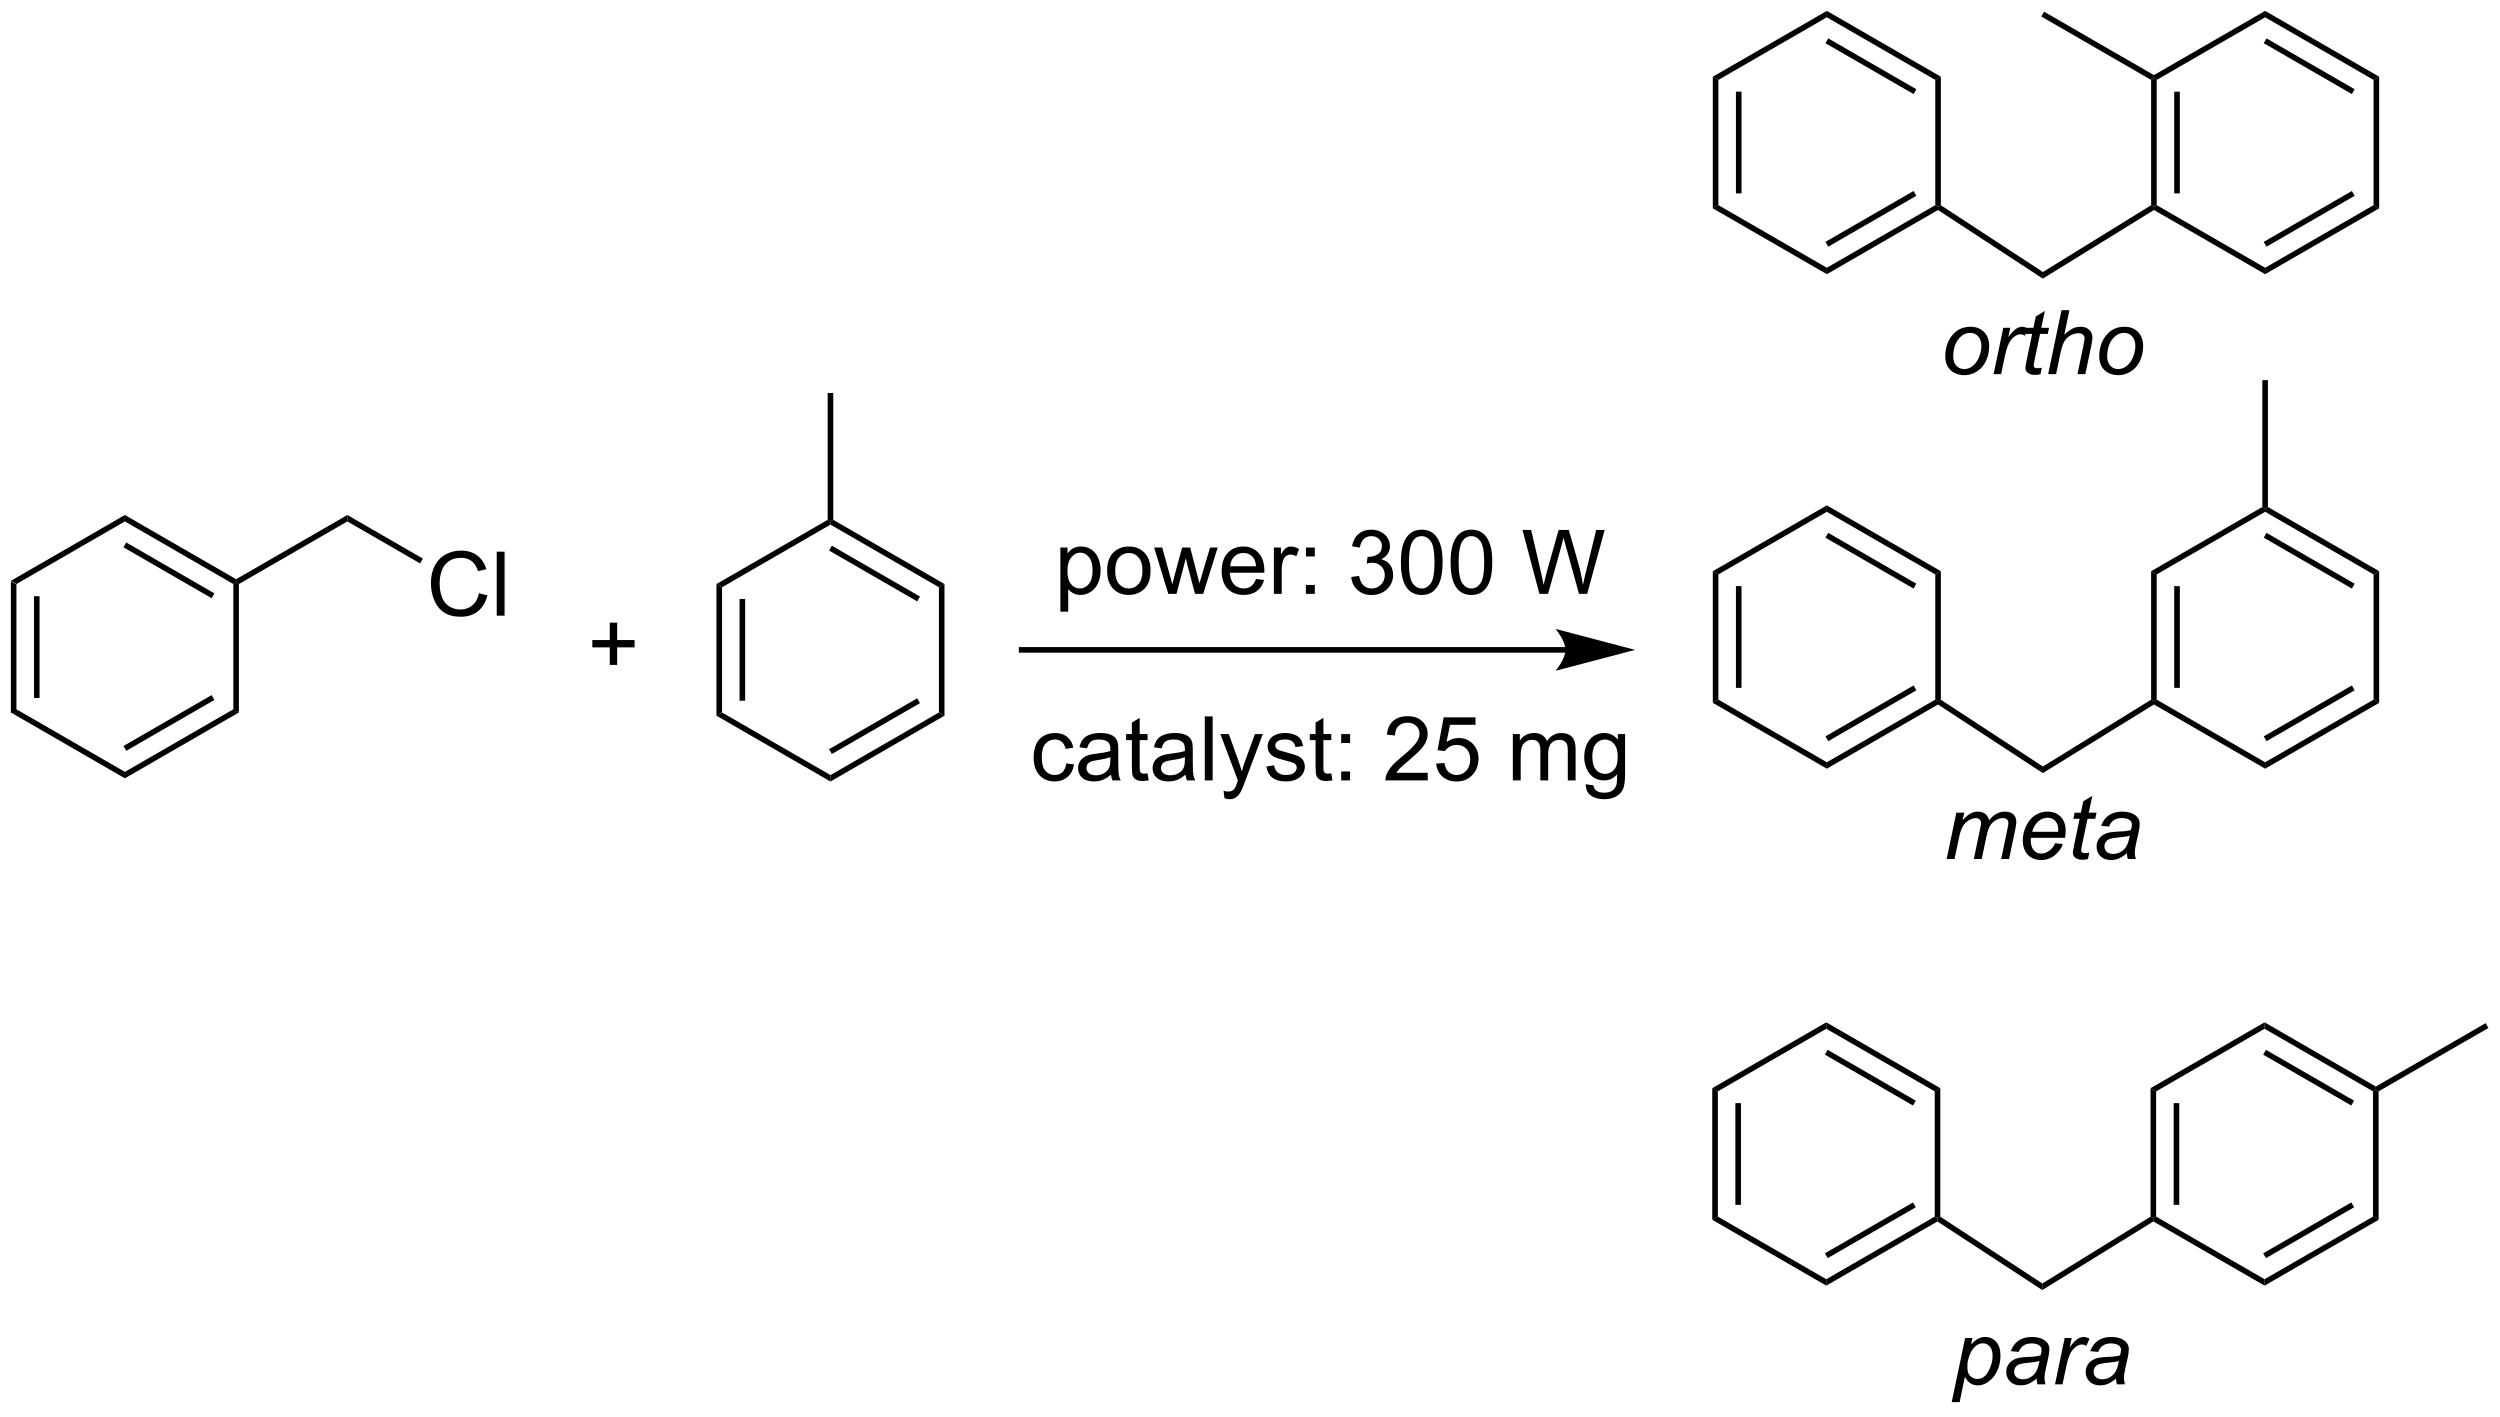 <?xml version="1.0" encoding="UTF-8"?>
<!DOCTYPE svg PUBLIC '-//W3C//DTD SVG 1.0//EN'
          'http://www.w3.org/TR/2001/REC-SVG-20010904/DTD/svg10.dtd'>
<svg stroke-dasharray="none" shape-rendering="auto" xmlns="http://www.w3.org/2000/svg" font-family="'Dialog'" text-rendering="auto" width="614" fill-opacity="1" color-interpolation="auto" color-rendering="auto" preserveAspectRatio="xMidYMid meet" font-size="12px" viewBox="0 0 614 348" fill="black" xmlns:xlink="http://www.w3.org/1999/xlink" stroke="black" image-rendering="auto" stroke-miterlimit="10" stroke-linecap="square" stroke-linejoin="miter" font-style="normal" stroke-width="1" height="348" stroke-dashoffset="0" font-weight="normal" stroke-opacity="1"
><!--Generated by the Batik Graphics2D SVG Generator--><defs id="genericDefs"
  /><g
  ><defs id="defs1"
    ><clipPath clipPathUnits="userSpaceOnUse" id="clipPath1"
      ><path d="M0.646 0.646 L230.825 0.646 L230.825 130.776 L0.646 130.776 L0.646 0.646 Z"
      /></clipPath
      ><clipPath clipPathUnits="userSpaceOnUse" id="clipPath2"
      ><path d="M-1.347 25.852 L-1.347 152.363 L222.432 152.363 L222.432 25.852 Z"
      /></clipPath
    ></defs
    ><g transform="scale(2.667,2.667) translate(-0.646,-0.646) matrix(1.029,0,0,1.029,2.031,-25.945)"
    ><path d="M-0.375 77.856 L0.125 78.144 L0.125 89.356 L-0.375 89.644 ZM1.695 79.195 L1.695 88.305 L2.195 88.305 L2.195 79.195 Z" stroke="none" clip-path="url(#clipPath2)"
    /></g
    ><g transform="matrix(2.743,0,0,2.743,3.695,-70.909)"
    ><path d="M-0.375 89.644 L0.125 89.356 L9.834 94.961 L9.834 95.539 Z" stroke="none" clip-path="url(#clipPath2)"
    /></g
    ><g transform="matrix(2.743,0,0,2.743,3.695,-70.909)"
    ><path d="M9.834 95.539 L9.834 94.961 L19.544 89.356 L20.044 89.644 ZM9.959 93.076 L17.849 88.521 L17.599 88.088 L9.709 92.643 Z" stroke="none" clip-path="url(#clipPath2)"
    /></g
    ><g transform="matrix(2.743,0,0,2.743,3.695,-70.909)"
    ><path d="M20.044 89.644 L19.544 89.356 L19.544 78.144 L19.794 78 L20.044 78.144 Z" stroke="none" clip-path="url(#clipPath2)"
    /></g
    ><g transform="matrix(2.743,0,0,2.743,3.695,-70.909)"
    ><path d="M19.794 77.711 L19.794 78 L19.544 78.144 L9.834 72.539 L9.834 71.961 ZM17.849 78.979 L9.959 74.424 L9.709 74.857 L17.599 79.412 Z" stroke="none" clip-path="url(#clipPath2)"
    /></g
    ><g transform="matrix(2.743,0,0,2.743,3.695,-70.909)"
    ><path d="M9.834 71.961 L9.834 72.539 L0.125 78.144 L-0.375 77.856 Z" stroke="none" clip-path="url(#clipPath2)"
    /></g
    ><g transform="matrix(2.743,0,0,2.743,3.695,-70.909)"
    ><path d="M20.044 78.144 L19.794 78 L19.794 77.711 L29.753 71.961 L29.753 72.539 Z" stroke="none" clip-path="url(#clipPath2)"
    /></g
    ><g transform="matrix(2.743,0,0,2.743,3.695,-70.909)"
    ><path d="M41.54 78.967 L42.298 79.157 Q42.061 80.092 41.441 80.584 Q40.822 81.074 39.928 81.074 Q39.001 81.074 38.42 80.696 Q37.842 80.319 37.538 79.605 Q37.236 78.889 37.236 78.069 Q37.236 77.173 37.577 76.509 Q37.92 75.842 38.551 75.496 Q39.181 75.15 39.939 75.15 Q40.798 75.15 41.384 75.587 Q41.97 76.025 42.202 76.819 L41.454 76.993 Q41.257 76.368 40.876 76.084 Q40.499 75.798 39.923 75.798 Q39.264 75.798 38.819 76.116 Q38.376 76.431 38.197 76.965 Q38.017 77.498 38.017 78.064 Q38.017 78.795 38.23 79.34 Q38.444 79.884 38.892 80.155 Q39.342 80.423 39.866 80.423 Q40.501 80.423 40.941 80.056 Q41.384 79.689 41.54 78.967 ZM43.128 80.975 L43.128 75.248 L43.831 75.248 L43.831 80.975 L43.128 80.975 Z" stroke="none" clip-path="url(#clipPath2)"
    /></g
    ><g transform="matrix(2.743,0,0,2.743,3.695,-70.909)"
    ><path d="M29.753 72.539 L29.753 71.961 L36.514 75.865 L36.264 76.298 Z" stroke="none" clip-path="url(#clipPath2)"
    /></g
    ><g transform="matrix(2.743,0,0,2.743,3.695,-70.909)"
    ><path d="M152.013 76.993 L152.513 77.282 L152.513 88.493 L152.013 88.782 ZM154.083 78.333 L154.083 87.442 L154.583 87.442 L154.583 78.333 Z" stroke="none" clip-path="url(#clipPath2)"
    /></g
    ><g transform="matrix(2.743,0,0,2.743,3.695,-70.909)"
    ><path d="M152.013 88.782 L152.513 88.493 L162.223 94.099 L162.223 94.676 Z" stroke="none" clip-path="url(#clipPath2)"
    /></g
    ><g transform="matrix(2.743,0,0,2.743,3.695,-70.909)"
    ><path d="M162.223 94.676 L162.223 94.099 L171.932 88.493 L172.182 88.638 L172.174 88.931 ZM162.348 92.214 L170.237 87.659 L169.987 87.226 L162.098 91.781 Z" stroke="none" clip-path="url(#clipPath2)"
    /></g
    ><g transform="matrix(2.743,0,0,2.743,3.695,-70.909)"
    ><path d="M172.432 88.502 L172.182 88.638 L171.932 88.493 L171.932 77.282 L172.432 76.993 Z" stroke="none" clip-path="url(#clipPath2)"
    /></g
    ><g transform="matrix(2.743,0,0,2.743,3.695,-70.909)"
    ><path d="M172.432 76.993 L171.932 77.282 L162.223 71.676 L162.223 71.099 ZM170.237 78.116 L162.348 73.561 L162.098 73.994 L169.987 78.549 Z" stroke="none" clip-path="url(#clipPath2)"
    /></g
    ><g transform="matrix(2.743,0,0,2.743,3.695,-70.909)"
    ><path d="M162.223 71.099 L162.223 71.676 L152.513 77.282 L152.013 76.993 Z" stroke="none" clip-path="url(#clipPath2)"
    /></g
    ><g transform="matrix(2.743,0,0,2.743,3.695,-70.909)"
    ><path d="M138.821 83.787 L90.127 83.787 L89.877 83.787 L89.877 84.287 L90.127 84.287 L138.821 84.287 L139.071 84.287 L139.071 83.787 L138.821 83.787 ZM145.056 84.037 L137.931 82.162 C137.931 82.162 138.821 83.217 138.821 84.037 C138.821 84.858 137.931 85.912 137.931 85.912 Z" stroke="none" clip-path="url(#clipPath2)"
    /></g
    ><g transform="matrix(2.743,0,0,2.743,3.695,-70.909)"
    ><path d="M93.595 80.616 L93.595 74.877 L94.236 74.877 L94.236 75.416 Q94.462 75.098 94.746 74.942 Q95.033 74.783 95.439 74.783 Q95.97 74.783 96.376 75.056 Q96.783 75.33 96.989 75.827 Q97.197 76.325 97.197 76.918 Q97.197 77.556 96.968 78.067 Q96.739 78.575 96.304 78.848 Q95.869 79.119 95.387 79.119 Q95.035 79.119 94.757 78.97 Q94.478 78.822 94.298 78.595 L94.298 80.616 L93.595 80.616 ZM94.231 76.973 Q94.231 77.775 94.554 78.158 Q94.879 78.541 95.34 78.541 Q95.809 78.541 96.142 78.145 Q96.478 77.746 96.478 76.916 Q96.478 76.121 96.15 75.728 Q95.824 75.332 95.371 75.332 Q94.923 75.332 94.577 75.754 Q94.231 76.173 94.231 76.973 ZM97.781 76.95 Q97.781 75.798 98.422 75.244 Q98.959 74.783 99.727 74.783 Q100.584 74.783 101.125 75.343 Q101.669 75.903 101.669 76.892 Q101.669 77.692 101.427 78.153 Q101.188 78.611 100.729 78.866 Q100.271 79.119 99.727 79.119 Q98.857 79.119 98.318 78.561 Q97.781 78.002 97.781 76.95 ZM98.505 76.95 Q98.505 77.746 98.852 78.145 Q99.201 78.541 99.727 78.541 Q100.25 78.541 100.597 78.142 Q100.945 77.744 100.945 76.926 Q100.945 76.158 100.597 75.762 Q100.248 75.364 99.727 75.364 Q99.201 75.364 98.852 75.759 Q98.505 76.153 98.505 76.95 ZM103.259 79.025 L101.989 74.877 L102.715 74.877 L103.376 77.27 L103.621 78.16 Q103.637 78.095 103.837 77.306 L104.496 74.877 L105.22 74.877 L105.84 77.283 L106.048 78.075 L106.285 77.275 L106.996 74.877 L107.681 74.877 L106.384 79.025 L105.653 79.025 L104.994 76.541 L104.832 75.832 L103.994 79.025 L103.259 79.025 ZM111.11 77.689 L111.836 77.778 Q111.664 78.416 111.198 78.767 Q110.735 79.119 110.013 79.119 Q109.102 79.119 108.568 78.559 Q108.037 77.996 108.037 76.986 Q108.037 75.939 108.576 75.361 Q109.115 74.783 109.974 74.783 Q110.805 74.783 111.331 75.35 Q111.86 75.916 111.86 76.942 Q111.86 77.004 111.857 77.129 L108.763 77.129 Q108.802 77.814 109.149 78.179 Q109.498 78.541 110.016 78.541 Q110.404 78.541 110.677 78.338 Q110.951 78.134 111.11 77.689 ZM108.802 76.551 L111.117 76.551 Q111.07 76.028 110.852 75.767 Q110.516 75.361 109.982 75.361 Q109.498 75.361 109.167 75.686 Q108.836 76.009 108.802 76.551 ZM112.712 79.025 L112.712 74.877 L113.345 74.877 L113.345 75.504 Q113.587 75.064 113.791 74.923 Q113.996 74.783 114.244 74.783 Q114.598 74.783 114.965 75.009 L114.723 75.66 Q114.465 75.509 114.207 75.509 Q113.978 75.509 113.793 75.647 Q113.611 75.785 113.533 76.033 Q113.416 76.408 113.416 76.853 L113.416 79.025 L112.712 79.025 ZM115.58 75.676 L115.58 74.877 L116.379 74.877 L116.379 75.676 L115.58 75.676 ZM115.58 79.025 L115.58 78.223 L116.379 78.223 L116.379 79.025 L115.58 79.025 ZM119.637 77.512 L120.34 77.418 Q120.462 78.017 120.751 78.28 Q121.043 78.543 121.462 78.543 Q121.957 78.543 122.298 78.2 Q122.642 77.856 122.642 77.348 Q122.642 76.864 122.324 76.551 Q122.009 76.236 121.52 76.236 Q121.322 76.236 121.025 76.314 L121.103 75.697 Q121.173 75.705 121.215 75.705 Q121.666 75.705 122.025 75.47 Q122.384 75.236 122.384 74.746 Q122.384 74.361 122.121 74.108 Q121.861 73.853 121.447 73.853 Q121.035 73.853 120.762 74.111 Q120.489 74.369 120.41 74.884 L119.707 74.759 Q119.837 74.051 120.293 73.663 Q120.751 73.275 121.431 73.275 Q121.9 73.275 122.293 73.475 Q122.689 73.676 122.897 74.025 Q123.106 74.371 123.106 74.762 Q123.106 75.134 122.905 75.439 Q122.707 75.744 122.317 75.923 Q122.824 76.041 123.106 76.41 Q123.387 76.778 123.387 77.332 Q123.387 78.082 122.84 78.606 Q122.293 79.127 121.457 79.127 Q120.705 79.127 120.205 78.679 Q119.707 78.228 119.637 77.512 ZM124.084 76.2 Q124.084 75.184 124.292 74.567 Q124.5 73.947 124.912 73.611 Q125.326 73.275 125.951 73.275 Q126.412 73.275 126.758 73.46 Q127.107 73.645 127.334 73.996 Q127.56 74.345 127.688 74.848 Q127.818 75.348 127.818 76.2 Q127.818 77.207 127.61 77.827 Q127.404 78.447 126.99 78.785 Q126.578 79.124 125.951 79.124 Q125.123 79.124 124.649 78.528 Q124.084 77.814 124.084 76.2 ZM124.805 76.2 Q124.805 77.611 125.136 78.077 Q125.466 78.543 125.951 78.543 Q126.435 78.543 126.763 78.075 Q127.094 77.606 127.094 76.2 Q127.094 74.785 126.763 74.322 Q126.435 73.856 125.943 73.856 Q125.459 73.856 125.169 74.267 Q124.805 74.791 124.805 76.2 ZM128.533 76.2 Q128.533 75.184 128.741 74.567 Q128.949 73.947 129.361 73.611 Q129.775 73.275 130.4 73.275 Q130.861 73.275 131.207 73.46 Q131.556 73.645 131.783 73.996 Q132.009 74.345 132.137 74.848 Q132.267 75.348 132.267 76.2 Q132.267 77.207 132.059 77.827 Q131.853 78.447 131.439 78.785 Q131.028 79.124 130.4 79.124 Q129.572 79.124 129.098 78.528 Q128.533 77.814 128.533 76.2 ZM129.254 76.2 Q129.254 77.611 129.585 78.077 Q129.916 78.543 130.4 78.543 Q130.884 78.543 131.212 78.075 Q131.543 77.606 131.543 76.2 Q131.543 74.785 131.212 74.322 Q130.884 73.856 130.392 73.856 Q129.908 73.856 129.619 74.267 Q129.254 74.791 129.254 76.2 ZM136.488 79.025 L134.97 73.298 L135.746 73.298 L136.619 77.051 Q136.759 77.642 136.861 78.223 Q137.08 77.306 137.119 77.166 L138.207 73.298 L139.121 73.298 L139.942 76.197 Q140.251 77.275 140.387 78.223 Q140.496 77.681 140.673 76.978 L141.572 73.298 L142.332 73.298 L140.762 79.025 L140.033 79.025 L138.824 74.66 Q138.673 74.114 138.645 73.989 Q138.556 74.384 138.478 74.66 L137.262 79.025 L136.488 79.025 Z" stroke="none" clip-path="url(#clipPath2)"
    /></g
    ><g transform="matrix(2.743,0,0,2.743,3.695,-70.909)"
    ><path d="M94.126 94.204 L94.819 94.295 Q94.704 95.009 94.238 95.415 Q93.772 95.819 93.092 95.819 Q92.241 95.819 91.722 95.261 Q91.204 94.704 91.204 93.665 Q91.204 92.993 91.425 92.491 Q91.649 91.985 92.105 91.735 Q92.561 91.483 93.095 91.483 Q93.772 91.483 94.201 91.824 Q94.631 92.165 94.751 92.795 L94.069 92.9 Q93.97 92.483 93.722 92.272 Q93.475 92.061 93.123 92.061 Q92.592 92.061 92.259 92.441 Q91.928 92.821 91.928 93.647 Q91.928 94.483 92.248 94.863 Q92.569 95.241 93.084 95.241 Q93.498 95.241 93.774 94.988 Q94.053 94.733 94.126 94.204 ZM98.126 95.212 Q97.735 95.545 97.373 95.683 Q97.014 95.819 96.6 95.819 Q95.915 95.819 95.548 95.485 Q95.181 95.15 95.181 94.631 Q95.181 94.327 95.319 94.074 Q95.459 93.821 95.683 93.67 Q95.907 93.517 96.189 93.439 Q96.397 93.384 96.814 93.334 Q97.665 93.233 98.069 93.092 Q98.071 92.946 98.071 92.907 Q98.071 92.478 97.873 92.303 Q97.603 92.064 97.071 92.064 Q96.576 92.064 96.34 92.238 Q96.103 92.412 95.991 92.853 L95.303 92.759 Q95.397 92.319 95.61 92.048 Q95.826 91.775 96.233 91.629 Q96.639 91.483 97.173 91.483 Q97.704 91.483 98.035 91.608 Q98.368 91.733 98.524 91.923 Q98.681 92.11 98.743 92.4 Q98.78 92.579 98.78 93.048 L98.78 93.985 Q98.78 94.967 98.824 95.228 Q98.868 95.485 99.001 95.725 L98.267 95.725 Q98.157 95.506 98.126 95.212 ZM98.069 93.642 Q97.686 93.798 96.92 93.907 Q96.485 93.97 96.306 94.048 Q96.126 94.126 96.027 94.277 Q95.931 94.428 95.931 94.61 Q95.931 94.892 96.144 95.079 Q96.358 95.267 96.767 95.267 Q97.173 95.267 97.488 95.09 Q97.806 94.912 97.954 94.603 Q98.069 94.366 98.069 93.9 L98.069 93.642 ZM101.403 95.095 L101.505 95.717 Q101.208 95.78 100.974 95.78 Q100.591 95.78 100.38 95.66 Q100.169 95.537 100.083 95.34 Q99.997 95.142 99.997 94.509 L99.997 92.123 L99.481 92.123 L99.481 91.577 L99.997 91.577 L99.997 90.548 L100.698 90.126 L100.698 91.577 L101.403 91.577 L101.403 92.123 L100.698 92.123 L100.698 94.548 Q100.698 94.85 100.734 94.936 Q100.77 95.022 100.854 95.074 Q100.94 95.123 101.096 95.123 Q101.213 95.123 101.403 95.095 ZM104.798 95.212 Q104.407 95.545 104.045 95.683 Q103.686 95.819 103.272 95.819 Q102.587 95.819 102.22 95.485 Q101.853 95.15 101.853 94.631 Q101.853 94.327 101.991 94.074 Q102.131 93.821 102.355 93.67 Q102.579 93.517 102.86 93.439 Q103.069 93.384 103.485 93.334 Q104.337 93.233 104.741 93.092 Q104.743 92.946 104.743 92.907 Q104.743 92.478 104.545 92.303 Q104.274 92.064 103.743 92.064 Q103.248 92.064 103.011 92.238 Q102.774 92.412 102.662 92.853 L101.975 92.759 Q102.069 92.319 102.282 92.048 Q102.498 91.775 102.905 91.629 Q103.311 91.483 103.845 91.483 Q104.376 91.483 104.707 91.608 Q105.04 91.733 105.196 91.923 Q105.353 92.11 105.415 92.4 Q105.451 92.579 105.451 93.048 L105.451 93.985 Q105.451 94.967 105.496 95.228 Q105.54 95.485 105.673 95.725 L104.939 95.725 Q104.829 95.506 104.798 95.212 ZM104.741 93.642 Q104.358 93.798 103.592 93.907 Q103.157 93.97 102.978 94.048 Q102.798 94.126 102.699 94.277 Q102.603 94.428 102.603 94.61 Q102.603 94.892 102.816 95.079 Q103.03 95.267 103.439 95.267 Q103.845 95.267 104.16 95.09 Q104.478 94.912 104.626 94.603 Q104.741 94.366 104.741 93.9 L104.741 93.642 ZM106.526 95.725 L106.526 89.998 L107.229 89.998 L107.229 95.725 L106.526 95.725 ZM108.287 97.324 L108.209 96.662 Q108.439 96.725 108.61 96.725 Q108.845 96.725 108.985 96.647 Q109.126 96.569 109.217 96.428 Q109.282 96.324 109.431 95.905 Q109.451 95.847 109.493 95.733 L107.92 91.577 L108.678 91.577 L109.54 93.978 Q109.709 94.436 109.842 94.939 Q109.962 94.454 110.131 93.993 L111.017 91.577 L111.72 91.577 L110.142 95.795 Q109.889 96.48 109.748 96.738 Q109.561 97.084 109.319 97.246 Q109.076 97.41 108.741 97.41 Q108.537 97.41 108.287 97.324 ZM112.037 94.485 L112.733 94.376 Q112.79 94.795 113.058 95.019 Q113.326 95.241 113.806 95.241 Q114.29 95.241 114.524 95.043 Q114.759 94.845 114.759 94.579 Q114.759 94.342 114.553 94.204 Q114.407 94.11 113.834 93.967 Q113.061 93.772 112.761 93.629 Q112.462 93.485 112.308 93.235 Q112.155 92.983 112.155 92.678 Q112.155 92.4 112.28 92.165 Q112.407 91.928 112.626 91.772 Q112.79 91.65 113.074 91.566 Q113.358 91.483 113.681 91.483 Q114.17 91.483 114.537 91.623 Q114.907 91.764 115.082 92.004 Q115.259 92.243 115.326 92.647 L114.639 92.741 Q114.592 92.42 114.366 92.241 Q114.142 92.061 113.733 92.061 Q113.248 92.061 113.04 92.222 Q112.834 92.381 112.834 92.595 Q112.834 92.733 112.92 92.842 Q113.006 92.954 113.189 93.03 Q113.295 93.069 113.811 93.209 Q114.556 93.407 114.85 93.535 Q115.147 93.662 115.314 93.905 Q115.483 94.147 115.483 94.506 Q115.483 94.858 115.277 95.168 Q115.071 95.478 114.683 95.65 Q114.298 95.819 113.811 95.819 Q113.001 95.819 112.576 95.483 Q112.155 95.147 112.037 94.485 ZM117.853 95.095 L117.954 95.717 Q117.657 95.78 117.423 95.78 Q117.04 95.78 116.829 95.66 Q116.618 95.537 116.532 95.34 Q116.446 95.142 116.446 94.509 L116.446 92.123 L115.931 92.123 L115.931 91.577 L116.446 91.577 L116.446 90.548 L117.147 90.126 L117.147 91.577 L117.853 91.577 L117.853 92.123 L117.147 92.123 L117.147 94.548 Q117.147 94.85 117.183 94.936 Q117.22 95.022 117.303 95.074 Q117.389 95.123 117.545 95.123 Q117.662 95.123 117.853 95.095 ZM118.737 92.376 L118.737 91.577 L119.536 91.577 L119.536 92.376 L118.737 92.376 ZM118.737 95.725 L118.737 94.923 L119.536 94.923 L119.536 95.725 L118.737 95.725 ZM126.487 95.048 L126.487 95.725 L122.7 95.725 Q122.692 95.47 122.784 95.235 Q122.927 94.85 123.245 94.475 Q123.565 94.1 124.166 93.608 Q125.099 92.842 125.427 92.394 Q125.755 91.946 125.755 91.548 Q125.755 91.131 125.455 90.845 Q125.159 90.556 124.677 90.556 Q124.169 90.556 123.864 90.86 Q123.56 91.165 123.557 91.704 L122.833 91.631 Q122.909 90.821 123.393 90.4 Q123.877 89.975 124.692 89.975 Q125.518 89.975 125.997 90.433 Q126.479 90.889 126.479 91.564 Q126.479 91.907 126.338 92.241 Q126.198 92.571 125.87 92.939 Q125.544 93.306 124.786 93.946 Q124.153 94.478 123.974 94.668 Q123.794 94.858 123.677 95.048 L126.487 95.048 ZM127.241 94.225 L127.978 94.162 Q128.061 94.702 128.358 94.972 Q128.657 95.243 129.079 95.243 Q129.587 95.243 129.939 94.86 Q130.29 94.478 130.29 93.845 Q130.29 93.243 129.952 92.897 Q129.616 92.548 129.069 92.548 Q128.727 92.548 128.454 92.704 Q128.181 92.858 128.024 93.103 L127.366 93.017 L127.92 90.077 L130.767 90.077 L130.767 90.748 L128.483 90.748 L128.173 92.287 Q128.689 91.928 129.256 91.928 Q130.006 91.928 130.522 92.449 Q131.037 92.967 131.037 93.782 Q131.037 94.561 130.584 95.126 Q130.032 95.824 129.079 95.824 Q128.298 95.824 127.803 95.386 Q127.311 94.946 127.241 94.225 ZM134.108 95.725 L134.108 91.577 L134.735 91.577 L134.735 92.157 Q134.931 91.853 135.254 91.668 Q135.579 91.483 135.993 91.483 Q136.454 91.483 136.748 91.675 Q137.045 91.866 137.165 92.209 Q137.657 91.483 138.446 91.483 Q139.064 91.483 139.394 91.824 Q139.727 92.165 139.727 92.876 L139.727 95.725 L139.03 95.725 L139.03 93.11 Q139.03 92.689 138.959 92.504 Q138.892 92.319 138.712 92.207 Q138.532 92.092 138.29 92.092 Q137.852 92.092 137.564 92.384 Q137.274 92.673 137.274 93.314 L137.274 95.725 L136.571 95.725 L136.571 93.03 Q136.571 92.561 136.399 92.327 Q136.227 92.092 135.837 92.092 Q135.54 92.092 135.287 92.248 Q135.037 92.405 134.923 92.707 Q134.811 93.006 134.811 93.571 L134.811 95.725 L134.108 95.725 ZM140.642 96.069 L141.327 96.17 Q141.368 96.488 141.564 96.631 Q141.827 96.827 142.28 96.827 Q142.767 96.827 143.032 96.631 Q143.298 96.436 143.392 96.084 Q143.446 95.871 143.444 95.181 Q142.983 95.725 142.295 95.725 Q141.439 95.725 140.97 95.108 Q140.501 94.491 140.501 93.626 Q140.501 93.032 140.714 92.532 Q140.931 92.03 141.339 91.756 Q141.748 91.483 142.298 91.483 Q143.032 91.483 143.509 92.077 L143.509 91.577 L144.157 91.577 L144.157 95.162 Q144.157 96.131 143.959 96.535 Q143.764 96.941 143.334 97.175 Q142.907 97.41 142.282 97.41 Q141.54 97.41 141.082 97.074 Q140.626 96.741 140.642 96.069 ZM141.225 93.577 Q141.225 94.392 141.548 94.767 Q141.873 95.142 142.36 95.142 Q142.845 95.142 143.173 94.769 Q143.501 94.397 143.501 93.6 Q143.501 92.837 143.162 92.452 Q142.827 92.064 142.35 92.064 Q141.881 92.064 141.553 92.446 Q141.225 92.827 141.225 93.577 Z" stroke="none" clip-path="url(#clipPath2)"
    /></g
    ><g transform="matrix(2.743,0,0,2.743,3.695,-70.909)"
    ><path d="M62.801 78.143 L63.301 78.432 L63.301 89.643 L62.801 89.932 ZM64.871 79.483 L64.871 88.592 L65.371 88.592 L65.371 79.483 Z" stroke="none" clip-path="url(#clipPath2)"
    /></g
    ><g transform="matrix(2.743,0,0,2.743,3.695,-70.909)"
    ><path d="M62.801 89.932 L63.301 89.643 L73.01 95.249 L73.01 95.826 Z" stroke="none" clip-path="url(#clipPath2)"
    /></g
    ><g transform="matrix(2.743,0,0,2.743,3.695,-70.909)"
    ><path d="M73.01 95.826 L73.01 95.249 L82.72 89.643 L83.22 89.932 ZM73.135 93.364 L81.025 88.809 L80.775 88.376 L72.885 92.931 Z" stroke="none" clip-path="url(#clipPath2)"
    /></g
    ><g transform="matrix(2.743,0,0,2.743,3.695,-70.909)"
    ><path d="M83.22 89.932 L82.72 89.643 L82.72 78.432 L83.22 78.143 Z" stroke="none" clip-path="url(#clipPath2)"
    /></g
    ><g transform="matrix(2.743,0,0,2.743,3.695,-70.909)"
    ><path d="M83.22 78.143 L82.72 78.432 L73.01 72.826 L73.01 72.537 L73.26 72.393 ZM81.025 79.266 L73.135 74.711 L72.885 75.144 L80.775 79.699 Z" stroke="none" clip-path="url(#clipPath2)"
    /></g
    ><g transform="matrix(2.743,0,0,2.743,3.695,-70.909)"
    ><path d="M72.76 72.393 L73.01 72.537 L73.01 72.826 L63.301 78.432 L62.801 78.143 Z" stroke="none" clip-path="url(#clipPath2)"
    /></g
    ><g transform="matrix(2.743,0,0,2.743,3.695,-70.909)"
    ><path d="M53.249 85.385 L53.249 83.815 L51.69 83.815 L51.69 83.159 L53.249 83.159 L53.249 81.602 L53.913 81.602 L53.913 83.159 L55.471 83.159 L55.471 83.815 L53.913 83.815 L53.913 85.385 L53.249 85.385 Z" stroke="none" clip-path="url(#clipPath2)"
    /></g
    ><g transform="matrix(2.743,0,0,2.743,3.695,-70.909)"
    ><path d="M73.26 72.393 L73.01 72.537 L72.76 72.393 L72.76 61.038 L73.26 61.038 Z" stroke="none" clip-path="url(#clipPath2)"
    /></g
    ><g transform="matrix(2.743,0,0,2.743,3.695,-70.909)"
    ><path d="M191.257 76.993 L191.757 77.282 L191.757 88.493 L191.507 88.638 L191.257 88.498 ZM193.327 78.333 L193.327 87.442 L193.827 87.442 L193.827 78.333 Z" stroke="none" clip-path="url(#clipPath2)"
    /></g
    ><g transform="matrix(2.743,0,0,2.743,3.695,-70.909)"
    ><path d="M191.511 88.929 L191.507 88.638 L191.757 88.493 L201.466 94.099 L201.466 94.676 Z" stroke="none" clip-path="url(#clipPath2)"
    /></g
    ><g transform="matrix(2.743,0,0,2.743,3.695,-70.909)"
    ><path d="M201.466 94.676 L201.466 94.099 L211.176 88.493 L211.676 88.782 ZM201.591 92.214 L209.481 87.659 L209.231 87.226 L201.341 91.781 Z" stroke="none" clip-path="url(#clipPath2)"
    /></g
    ><g transform="matrix(2.743,0,0,2.743,3.695,-70.909)"
    ><path d="M211.676 88.782 L211.176 88.493 L211.176 77.282 L211.676 76.993 Z" stroke="none" clip-path="url(#clipPath2)"
    /></g
    ><g transform="matrix(2.743,0,0,2.743,3.695,-70.909)"
    ><path d="M211.676 76.993 L211.176 77.282 L201.466 71.676 L201.466 71.388 L201.716 71.243 ZM209.481 78.116 L201.591 73.561 L201.341 73.994 L209.231 78.549 Z" stroke="none" clip-path="url(#clipPath2)"
    /></g
    ><g transform="matrix(2.743,0,0,2.743,3.695,-70.909)"
    ><path d="M201.216 71.243 L201.466 71.388 L201.466 71.676 L191.757 77.282 L191.257 76.993 Z" stroke="none" clip-path="url(#clipPath2)"
    /></g
    ><g transform="matrix(2.743,0,0,2.743,3.695,-70.909)"
    ><path d="M172.174 88.931 L172.182 88.638 L172.432 88.502 L181.569 94.48 L181.561 95.073 Z" stroke="none" clip-path="url(#clipPath2)"
    /></g
    ><g transform="matrix(2.743,0,0,2.743,3.695,-70.909)"
    ><path d="M181.561 95.073 L181.569 94.48 L191.257 88.498 L191.507 88.638 L191.511 88.929 Z" stroke="none" clip-path="url(#clipPath2)"
    /></g
    ><g transform="matrix(2.743,0,0,2.743,3.695,-70.909)"
    ><path d="M201.716 71.243 L201.466 71.388 L201.216 71.243 L201.216 59.888 L201.716 59.888 Z" stroke="none" clip-path="url(#clipPath2)"
    /></g
    ><g transform="matrix(2.743,0,0,2.743,3.695,-70.909)"
    ><path d="M152.013 32.718 L152.513 33.007 L152.513 44.218 L152.013 44.507 ZM154.083 34.058 L154.083 43.167 L154.583 43.167 L154.583 34.058 Z" stroke="none" clip-path="url(#clipPath2)"
    /></g
    ><g transform="matrix(2.743,0,0,2.743,3.695,-70.909)"
    ><path d="M152.013 44.507 L152.513 44.218 L162.223 49.824 L162.223 50.401 Z" stroke="none" clip-path="url(#clipPath2)"
    /></g
    ><g transform="matrix(2.743,0,0,2.743,3.695,-70.909)"
    ><path d="M162.223 50.401 L162.223 49.824 L171.932 44.218 L172.182 44.362 L172.174 44.656 ZM162.348 47.939 L170.237 43.384 L169.987 42.951 L162.098 47.506 Z" stroke="none" clip-path="url(#clipPath2)"
    /></g
    ><g transform="matrix(2.743,0,0,2.743,3.695,-70.909)"
    ><path d="M172.432 44.227 L172.182 44.362 L171.932 44.218 L171.932 33.007 L172.432 32.718 Z" stroke="none" clip-path="url(#clipPath2)"
    /></g
    ><g transform="matrix(2.743,0,0,2.743,3.695,-70.909)"
    ><path d="M172.432 32.718 L171.932 33.007 L162.223 27.401 L162.223 26.824 ZM170.237 33.841 L162.348 29.286 L162.098 29.719 L169.987 34.274 Z" stroke="none" clip-path="url(#clipPath2)"
    /></g
    ><g transform="matrix(2.743,0,0,2.743,3.695,-70.909)"
    ><path d="M162.223 26.824 L162.223 27.401 L152.513 33.007 L152.013 32.718 Z" stroke="none" clip-path="url(#clipPath2)"
    /></g
    ><g transform="matrix(2.743,0,0,2.743,3.695,-70.909)"
    ><path d="M191.257 33.007 L191.507 32.862 L191.757 33.007 L191.757 44.218 L191.507 44.362 L191.257 44.223 ZM193.327 34.058 L193.327 43.167 L193.827 43.167 L193.827 34.058 Z" stroke="none" clip-path="url(#clipPath2)"
    /></g
    ><g transform="matrix(2.743,0,0,2.743,3.695,-70.909)"
    ><path d="M191.511 44.654 L191.507 44.362 L191.757 44.218 L201.466 49.824 L201.466 50.401 Z" stroke="none" clip-path="url(#clipPath2)"
    /></g
    ><g transform="matrix(2.743,0,0,2.743,3.695,-70.909)"
    ><path d="M201.466 50.401 L201.466 49.824 L211.176 44.218 L211.676 44.507 ZM201.591 47.939 L209.481 43.384 L209.231 42.951 L201.341 47.506 Z" stroke="none" clip-path="url(#clipPath2)"
    /></g
    ><g transform="matrix(2.743,0,0,2.743,3.695,-70.909)"
    ><path d="M211.676 44.507 L211.176 44.218 L211.176 33.007 L211.676 32.718 Z" stroke="none" clip-path="url(#clipPath2)"
    /></g
    ><g transform="matrix(2.743,0,0,2.743,3.695,-70.909)"
    ><path d="M211.676 32.718 L211.176 33.007 L201.466 27.401 L201.466 26.824 ZM209.481 33.841 L201.591 29.286 L201.341 29.719 L209.231 34.274 Z" stroke="none" clip-path="url(#clipPath2)"
    /></g
    ><g transform="matrix(2.743,0,0,2.743,3.695,-70.909)"
    ><path d="M201.466 26.824 L201.466 27.401 L191.757 33.007 L191.507 32.862 L191.507 32.574 Z" stroke="none" clip-path="url(#clipPath2)"
    /></g
    ><g transform="matrix(2.743,0,0,2.743,3.695,-70.909)"
    ><path d="M172.174 44.656 L172.182 44.362 L172.432 44.227 L181.569 50.205 L181.561 50.798 Z" stroke="none" clip-path="url(#clipPath2)"
    /></g
    ><g transform="matrix(2.743,0,0,2.743,3.695,-70.909)"
    ><path d="M181.561 50.798 L181.569 50.205 L191.257 44.223 L191.507 44.362 L191.511 44.654 Z" stroke="none" clip-path="url(#clipPath2)"
    /></g
    ><g transform="matrix(2.743,0,0,2.743,3.695,-70.909)"
    ><path d="M151.963 123.281 L152.463 123.569 L152.463 134.781 L151.963 135.069 ZM154.033 124.62 L154.033 133.73 L154.533 133.73 L154.533 124.62 Z" stroke="none" clip-path="url(#clipPath2)"
    /></g
    ><g transform="matrix(2.743,0,0,2.743,3.695,-70.909)"
    ><path d="M151.963 135.069 L152.463 134.781 L162.173 140.386 L162.173 140.964 Z" stroke="none" clip-path="url(#clipPath2)"
    /></g
    ><g transform="matrix(2.743,0,0,2.743,3.695,-70.909)"
    ><path d="M162.173 140.964 L162.173 140.386 L171.882 134.781 L172.132 134.925 L172.124 135.218 ZM162.298 138.501 L170.187 133.946 L169.937 133.513 L162.048 138.068 Z" stroke="none" clip-path="url(#clipPath2)"
    /></g
    ><g transform="matrix(2.743,0,0,2.743,3.695,-70.909)"
    ><path d="M172.382 134.79 L172.132 134.925 L171.882 134.781 L171.882 123.569 L172.382 123.281 Z" stroke="none" clip-path="url(#clipPath2)"
    /></g
    ><g transform="matrix(2.743,0,0,2.743,3.695,-70.909)"
    ><path d="M172.382 123.281 L171.882 123.569 L162.173 117.964 L162.173 117.386 ZM170.187 124.404 L162.298 119.849 L162.048 120.282 L169.937 124.837 Z" stroke="none" clip-path="url(#clipPath2)"
    /></g
    ><g transform="matrix(2.743,0,0,2.743,3.695,-70.909)"
    ><path d="M162.173 117.386 L162.173 117.964 L152.463 123.569 L151.963 123.281 Z" stroke="none" clip-path="url(#clipPath2)"
    /></g
    ><g transform="matrix(2.743,0,0,2.743,3.695,-70.909)"
    ><path d="M191.207 123.281 L191.707 123.569 L191.707 134.781 L191.457 134.925 L191.207 134.786 ZM193.277 124.62 L193.277 133.73 L193.777 133.73 L193.777 124.62 Z" stroke="none" clip-path="url(#clipPath2)"
    /></g
    ><g transform="matrix(2.743,0,0,2.743,3.695,-70.909)"
    ><path d="M191.461 135.216 L191.457 134.925 L191.707 134.781 L201.416 140.386 L201.416 140.964 Z" stroke="none" clip-path="url(#clipPath2)"
    /></g
    ><g transform="matrix(2.743,0,0,2.743,3.695,-70.909)"
    ><path d="M201.416 140.964 L201.416 140.386 L211.126 134.781 L211.626 135.069 ZM201.541 138.501 L209.431 133.946 L209.181 133.513 L201.291 138.068 Z" stroke="none" clip-path="url(#clipPath2)"
    /></g
    ><g transform="matrix(2.743,0,0,2.743,3.695,-70.909)"
    ><path d="M211.626 135.069 L211.126 134.781 L211.126 123.569 L211.376 123.425 L211.626 123.569 Z" stroke="none" clip-path="url(#clipPath2)"
    /></g
    ><g transform="matrix(2.743,0,0,2.743,3.695,-70.909)"
    ><path d="M211.376 123.136 L211.376 123.425 L211.126 123.569 L201.416 117.964 L201.416 117.386 ZM209.431 124.404 L201.541 119.849 L201.291 120.282 L209.181 124.837 Z" stroke="none" clip-path="url(#clipPath2)"
    /></g
    ><g transform="matrix(2.743,0,0,2.743,3.695,-70.909)"
    ><path d="M201.416 117.386 L201.416 117.964 L191.707 123.569 L191.207 123.281 Z" stroke="none" clip-path="url(#clipPath2)"
    /></g
    ><g transform="matrix(2.743,0,0,2.743,3.695,-70.909)"
    ><path d="M172.124 135.218 L172.132 134.925 L172.382 134.79 L181.519 140.768 L181.511 141.36 Z" stroke="none" clip-path="url(#clipPath2)"
    /></g
    ><g transform="matrix(2.743,0,0,2.743,3.695,-70.909)"
    ><path d="M181.511 141.36 L181.519 140.768 L191.207 134.786 L191.457 134.925 L191.461 135.216 Z" stroke="none" clip-path="url(#clipPath2)"
    /></g
    ><g transform="matrix(2.743,0,0,2.743,3.695,-70.909)"
    ><path d="M191.507 32.574 L191.507 32.862 L191.257 33.007 L181.423 27.329 L181.673 26.896 Z" stroke="none" clip-path="url(#clipPath2)"
    /></g
    ><g transform="matrix(2.743,0,0,2.743,3.695,-70.909)"
    ><path d="M211.626 123.569 L211.376 123.425 L211.376 123.136 L221.21 117.459 L221.46 117.891 Z" stroke="none" clip-path="url(#clipPath2)"
    /></g
    ><g transform="matrix(2.743,0,0,2.743,3.695,-70.909)"
    ><path d="M172.828 57.775 Q172.828 56.561 173.544 55.764 Q174.133 55.108 175.091 55.108 Q175.841 55.108 176.3 55.577 Q176.758 56.045 176.758 56.842 Q176.758 57.556 176.469 58.173 Q176.18 58.788 175.646 59.116 Q175.115 59.444 174.524 59.444 Q174.039 59.444 173.643 59.238 Q173.248 59.03 173.037 58.652 Q172.828 58.272 172.828 57.775 ZM173.537 57.704 Q173.537 58.29 173.818 58.595 Q174.099 58.897 174.531 58.897 Q174.758 58.897 174.979 58.806 Q175.203 58.712 175.393 58.525 Q175.586 58.337 175.722 58.097 Q175.857 57.858 175.938 57.579 Q176.06 57.194 176.06 56.837 Q176.06 56.275 175.776 55.965 Q175.492 55.655 175.063 55.655 Q174.732 55.655 174.458 55.813 Q174.185 55.97 173.964 56.275 Q173.742 56.579 173.638 56.985 Q173.537 57.389 173.537 57.704 ZM177.153 59.35 L178.02 55.202 L178.645 55.202 L178.47 56.048 Q178.791 55.569 179.095 55.34 Q179.403 55.108 179.723 55.108 Q179.934 55.108 180.244 55.259 L179.955 55.915 Q179.77 55.782 179.551 55.782 Q179.181 55.782 178.791 56.196 Q178.4 56.61 178.176 57.686 L177.824 59.35 L177.153 59.35 ZM181.47 58.775 L181.353 59.355 Q181.098 59.42 180.861 59.42 Q180.439 59.42 180.189 59.212 Q180.001 59.056 180.001 58.788 Q180.001 58.65 180.103 58.157 L180.606 55.748 L180.048 55.748 L180.16 55.202 L180.72 55.202 L180.934 54.181 L181.744 53.694 L181.426 55.202 L182.121 55.202 L182.004 55.748 L181.314 55.748 L180.832 58.04 Q180.744 58.478 180.744 58.563 Q180.744 58.688 180.814 58.756 Q180.887 58.821 181.051 58.821 Q181.285 58.821 181.47 58.775 ZM182.039 59.35 L183.235 53.623 L183.943 53.623 L183.485 55.821 Q183.88 55.438 184.219 55.275 Q184.56 55.108 184.919 55.108 Q185.435 55.108 185.719 55.379 Q186.005 55.65 186.005 56.095 Q186.005 56.313 185.88 56.9 L185.367 59.35 L184.662 59.35 L185.188 56.837 Q185.302 56.29 185.302 56.15 Q185.302 55.946 185.162 55.819 Q185.021 55.688 184.755 55.688 Q184.373 55.688 184.024 55.892 Q183.677 56.092 183.479 56.441 Q183.281 56.79 183.117 57.569 L182.748 59.35 L182.039 59.35 ZM186.613 57.775 Q186.613 56.561 187.33 55.764 Q187.918 55.108 188.876 55.108 Q189.626 55.108 190.085 55.577 Q190.543 56.045 190.543 56.842 Q190.543 57.556 190.254 58.173 Q189.965 58.788 189.431 59.116 Q188.9 59.444 188.309 59.444 Q187.824 59.444 187.429 59.238 Q187.033 59.03 186.822 58.652 Q186.613 58.272 186.613 57.775 ZM187.322 57.704 Q187.322 58.29 187.603 58.595 Q187.884 58.897 188.317 58.897 Q188.543 58.897 188.764 58.806 Q188.988 58.712 189.179 58.525 Q189.371 58.337 189.507 58.097 Q189.642 57.858 189.723 57.579 Q189.845 57.194 189.845 56.837 Q189.845 56.275 189.561 55.965 Q189.278 55.655 188.848 55.655 Q188.517 55.655 188.244 55.813 Q187.97 55.97 187.749 56.275 Q187.528 56.579 187.423 56.985 Q187.322 57.389 187.322 57.704 Z" stroke="none" clip-path="url(#clipPath2)"
    /></g
    ><g transform="matrix(2.743,0,0,2.743,3.695,-70.909)"
    ><path d="M172.951 102.763 L173.818 98.614 L174.524 98.614 L174.38 99.296 Q174.774 98.856 175.083 98.69 Q175.396 98.52 175.758 98.52 Q176.146 98.52 176.404 98.726 Q176.664 98.929 176.748 99.296 Q177.063 98.906 177.412 98.713 Q177.763 98.52 178.149 98.52 Q178.669 98.52 178.927 98.768 Q179.188 99.013 179.188 99.458 Q179.188 99.648 179.099 100.091 L178.539 102.763 L177.833 102.763 L178.404 100.02 Q178.477 99.684 178.477 99.538 Q178.477 99.335 178.347 99.218 Q178.219 99.101 177.985 99.101 Q177.669 99.101 177.341 99.294 Q177.013 99.484 176.831 99.796 Q176.649 100.106 176.513 100.749 L176.091 102.763 L175.383 102.763 L175.969 99.96 Q176.031 99.677 176.031 99.554 Q176.031 99.351 175.904 99.226 Q175.779 99.101 175.576 99.101 Q175.274 99.101 174.943 99.294 Q174.615 99.484 174.406 99.828 Q174.201 100.169 174.068 100.802 L173.656 102.763 L172.951 102.763 ZM182.664 101.351 L183.352 101.421 Q183.203 101.934 182.669 102.395 Q182.138 102.856 181.399 102.856 Q180.938 102.856 180.552 102.643 Q180.169 102.429 179.966 102.023 Q179.766 101.617 179.766 101.098 Q179.766 100.419 180.081 99.781 Q180.396 99.14 180.896 98.83 Q181.396 98.52 181.977 98.52 Q182.719 98.52 183.162 98.981 Q183.607 99.442 183.607 100.239 Q183.607 100.544 183.552 100.864 L180.498 100.864 Q180.482 100.984 180.482 101.083 Q180.482 101.663 180.748 101.971 Q181.016 102.278 181.404 102.278 Q181.766 102.278 182.117 102.041 Q182.469 101.802 182.664 101.351 ZM180.61 100.325 L182.938 100.325 Q182.943 100.216 182.943 100.169 Q182.943 99.638 182.677 99.354 Q182.412 99.07 181.992 99.07 Q181.539 99.07 181.167 99.382 Q180.794 99.695 180.61 100.325 ZM185.72 102.187 L185.603 102.768 Q185.348 102.833 185.111 102.833 Q184.689 102.833 184.439 102.624 Q184.251 102.468 184.251 102.2 Q184.251 102.062 184.353 101.57 L184.856 99.161 L184.298 99.161 L184.41 98.614 L184.97 98.614 L185.184 97.593 L185.994 97.106 L185.676 98.614 L186.371 98.614 L186.254 99.161 L185.564 99.161 L185.082 101.453 Q184.994 101.89 184.994 101.976 Q184.994 102.101 185.064 102.169 Q185.137 102.234 185.301 102.234 Q185.535 102.234 185.72 102.187 ZM189.086 102.247 Q188.719 102.562 188.378 102.71 Q188.039 102.856 187.654 102.856 Q187.078 102.856 186.727 102.518 Q186.375 102.179 186.375 101.653 Q186.375 101.304 186.534 101.038 Q186.693 100.77 186.953 100.609 Q187.216 100.445 187.594 100.374 Q187.833 100.328 188.498 100.302 Q189.164 100.273 189.453 100.161 Q189.537 99.872 189.537 99.679 Q189.537 99.434 189.357 99.294 Q189.11 99.098 188.638 99.098 Q188.193 99.098 187.909 99.296 Q187.625 99.492 187.498 99.856 L186.781 99.794 Q187 99.177 187.474 98.848 Q187.951 98.52 188.672 98.52 Q189.443 98.52 189.891 98.888 Q190.235 99.161 190.235 99.598 Q190.235 99.929 190.138 100.367 L189.906 101.398 Q189.797 101.89 189.797 102.2 Q189.797 102.395 189.883 102.763 L189.169 102.763 Q189.11 102.559 189.086 102.247 ZM189.349 100.661 Q189.201 100.718 189.029 100.749 Q188.86 100.781 188.461 100.817 Q187.844 100.872 187.589 100.955 Q187.336 101.038 187.206 101.223 Q187.078 101.406 187.078 101.63 Q187.078 101.927 187.284 102.119 Q187.49 102.309 187.867 102.309 Q188.219 102.309 188.542 102.124 Q188.867 101.937 189.055 101.606 Q189.242 101.273 189.349 100.661 Z" stroke="none" clip-path="url(#clipPath2)"
    /></g
    ><g transform="matrix(2.743,0,0,2.743,3.695,-70.909)"
    ><path d="M173.404 151.391 L174.605 145.652 L175.258 145.652 L175.136 146.23 Q175.501 145.85 175.787 145.704 Q176.074 145.558 176.394 145.558 Q176.988 145.558 177.378 145.99 Q177.769 146.42 177.769 147.225 Q177.769 147.873 177.553 148.407 Q177.339 148.941 177.027 149.266 Q176.714 149.589 176.394 149.743 Q176.074 149.894 175.738 149.894 Q174.993 149.894 174.582 149.136 L174.113 151.391 L173.404 151.391 ZM174.805 148.105 Q174.805 148.568 174.87 148.748 Q174.97 149.003 175.191 149.159 Q175.415 149.316 175.707 149.316 Q176.316 149.316 176.691 148.631 Q177.066 147.943 177.066 147.23 Q177.066 146.701 176.813 146.415 Q176.563 146.128 176.188 146.128 Q175.917 146.128 175.686 146.271 Q175.457 146.412 175.258 146.696 Q175.063 146.98 174.933 147.391 Q174.805 147.8 174.805 148.105 ZM180.999 149.284 Q180.632 149.6 180.291 149.748 Q179.952 149.894 179.567 149.894 Q178.992 149.894 178.64 149.555 Q178.288 149.217 178.288 148.691 Q178.288 148.342 178.447 148.076 Q178.606 147.808 178.867 147.646 Q179.13 147.482 179.507 147.412 Q179.747 147.365 180.411 147.339 Q181.077 147.31 181.367 147.198 Q181.45 146.909 181.45 146.717 Q181.45 146.472 181.27 146.331 Q181.023 146.136 180.552 146.136 Q180.106 146.136 179.822 146.334 Q179.538 146.529 179.411 146.894 L178.695 146.831 Q178.913 146.214 179.387 145.886 Q179.864 145.558 180.585 145.558 Q181.356 145.558 181.804 145.925 Q182.148 146.198 182.148 146.636 Q182.148 146.967 182.052 147.404 L181.82 148.435 Q181.71 148.928 181.71 149.238 Q181.71 149.433 181.796 149.8 L181.083 149.8 Q181.023 149.597 180.999 149.284 ZM181.262 147.698 Q181.114 147.756 180.942 147.787 Q180.773 147.818 180.374 147.855 Q179.757 147.909 179.502 147.993 Q179.249 148.076 179.119 148.261 Q178.992 148.443 178.992 148.667 Q178.992 148.964 179.197 149.157 Q179.403 149.347 179.781 149.347 Q180.132 149.347 180.455 149.162 Q180.781 148.975 180.968 148.644 Q181.156 148.31 181.262 147.698 ZM182.652 149.8 L183.519 145.652 L184.144 145.652 L183.97 146.498 Q184.29 146.019 184.595 145.79 Q184.902 145.558 185.222 145.558 Q185.433 145.558 185.743 145.709 L185.454 146.365 Q185.269 146.232 185.05 146.232 Q184.68 146.232 184.29 146.646 Q183.899 147.06 183.675 148.136 L183.324 149.8 L182.652 149.8 ZM188.113 149.284 Q187.745 149.6 187.404 149.748 Q187.066 149.894 186.68 149.894 Q186.105 149.894 185.753 149.555 Q185.402 149.217 185.402 148.691 Q185.402 148.342 185.561 148.076 Q185.72 147.808 185.98 147.646 Q186.243 147.482 186.62 147.412 Q186.86 147.365 187.524 147.339 Q188.191 147.31 188.48 147.198 Q188.563 146.909 188.563 146.717 Q188.563 146.472 188.383 146.331 Q188.136 146.136 187.665 146.136 Q187.22 146.136 186.936 146.334 Q186.652 146.529 186.524 146.894 L185.808 146.831 Q186.027 146.214 186.501 145.886 Q186.977 145.558 187.699 145.558 Q188.47 145.558 188.917 145.925 Q189.261 146.198 189.261 146.636 Q189.261 146.967 189.165 147.404 L188.933 148.435 Q188.824 148.928 188.824 149.238 Q188.824 149.433 188.91 149.8 L188.196 149.8 Q188.136 149.597 188.113 149.284 ZM188.376 147.698 Q188.227 147.756 188.055 147.787 Q187.886 147.818 187.488 147.855 Q186.87 147.909 186.615 147.993 Q186.363 148.076 186.232 148.261 Q186.105 148.443 186.105 148.667 Q186.105 148.964 186.311 149.157 Q186.516 149.347 186.894 149.347 Q187.245 149.347 187.568 149.162 Q187.894 148.975 188.082 148.644 Q188.269 148.31 188.376 147.698 Z" stroke="none" clip-path="url(#clipPath2)"
    /></g
  ></g
></svg
>
